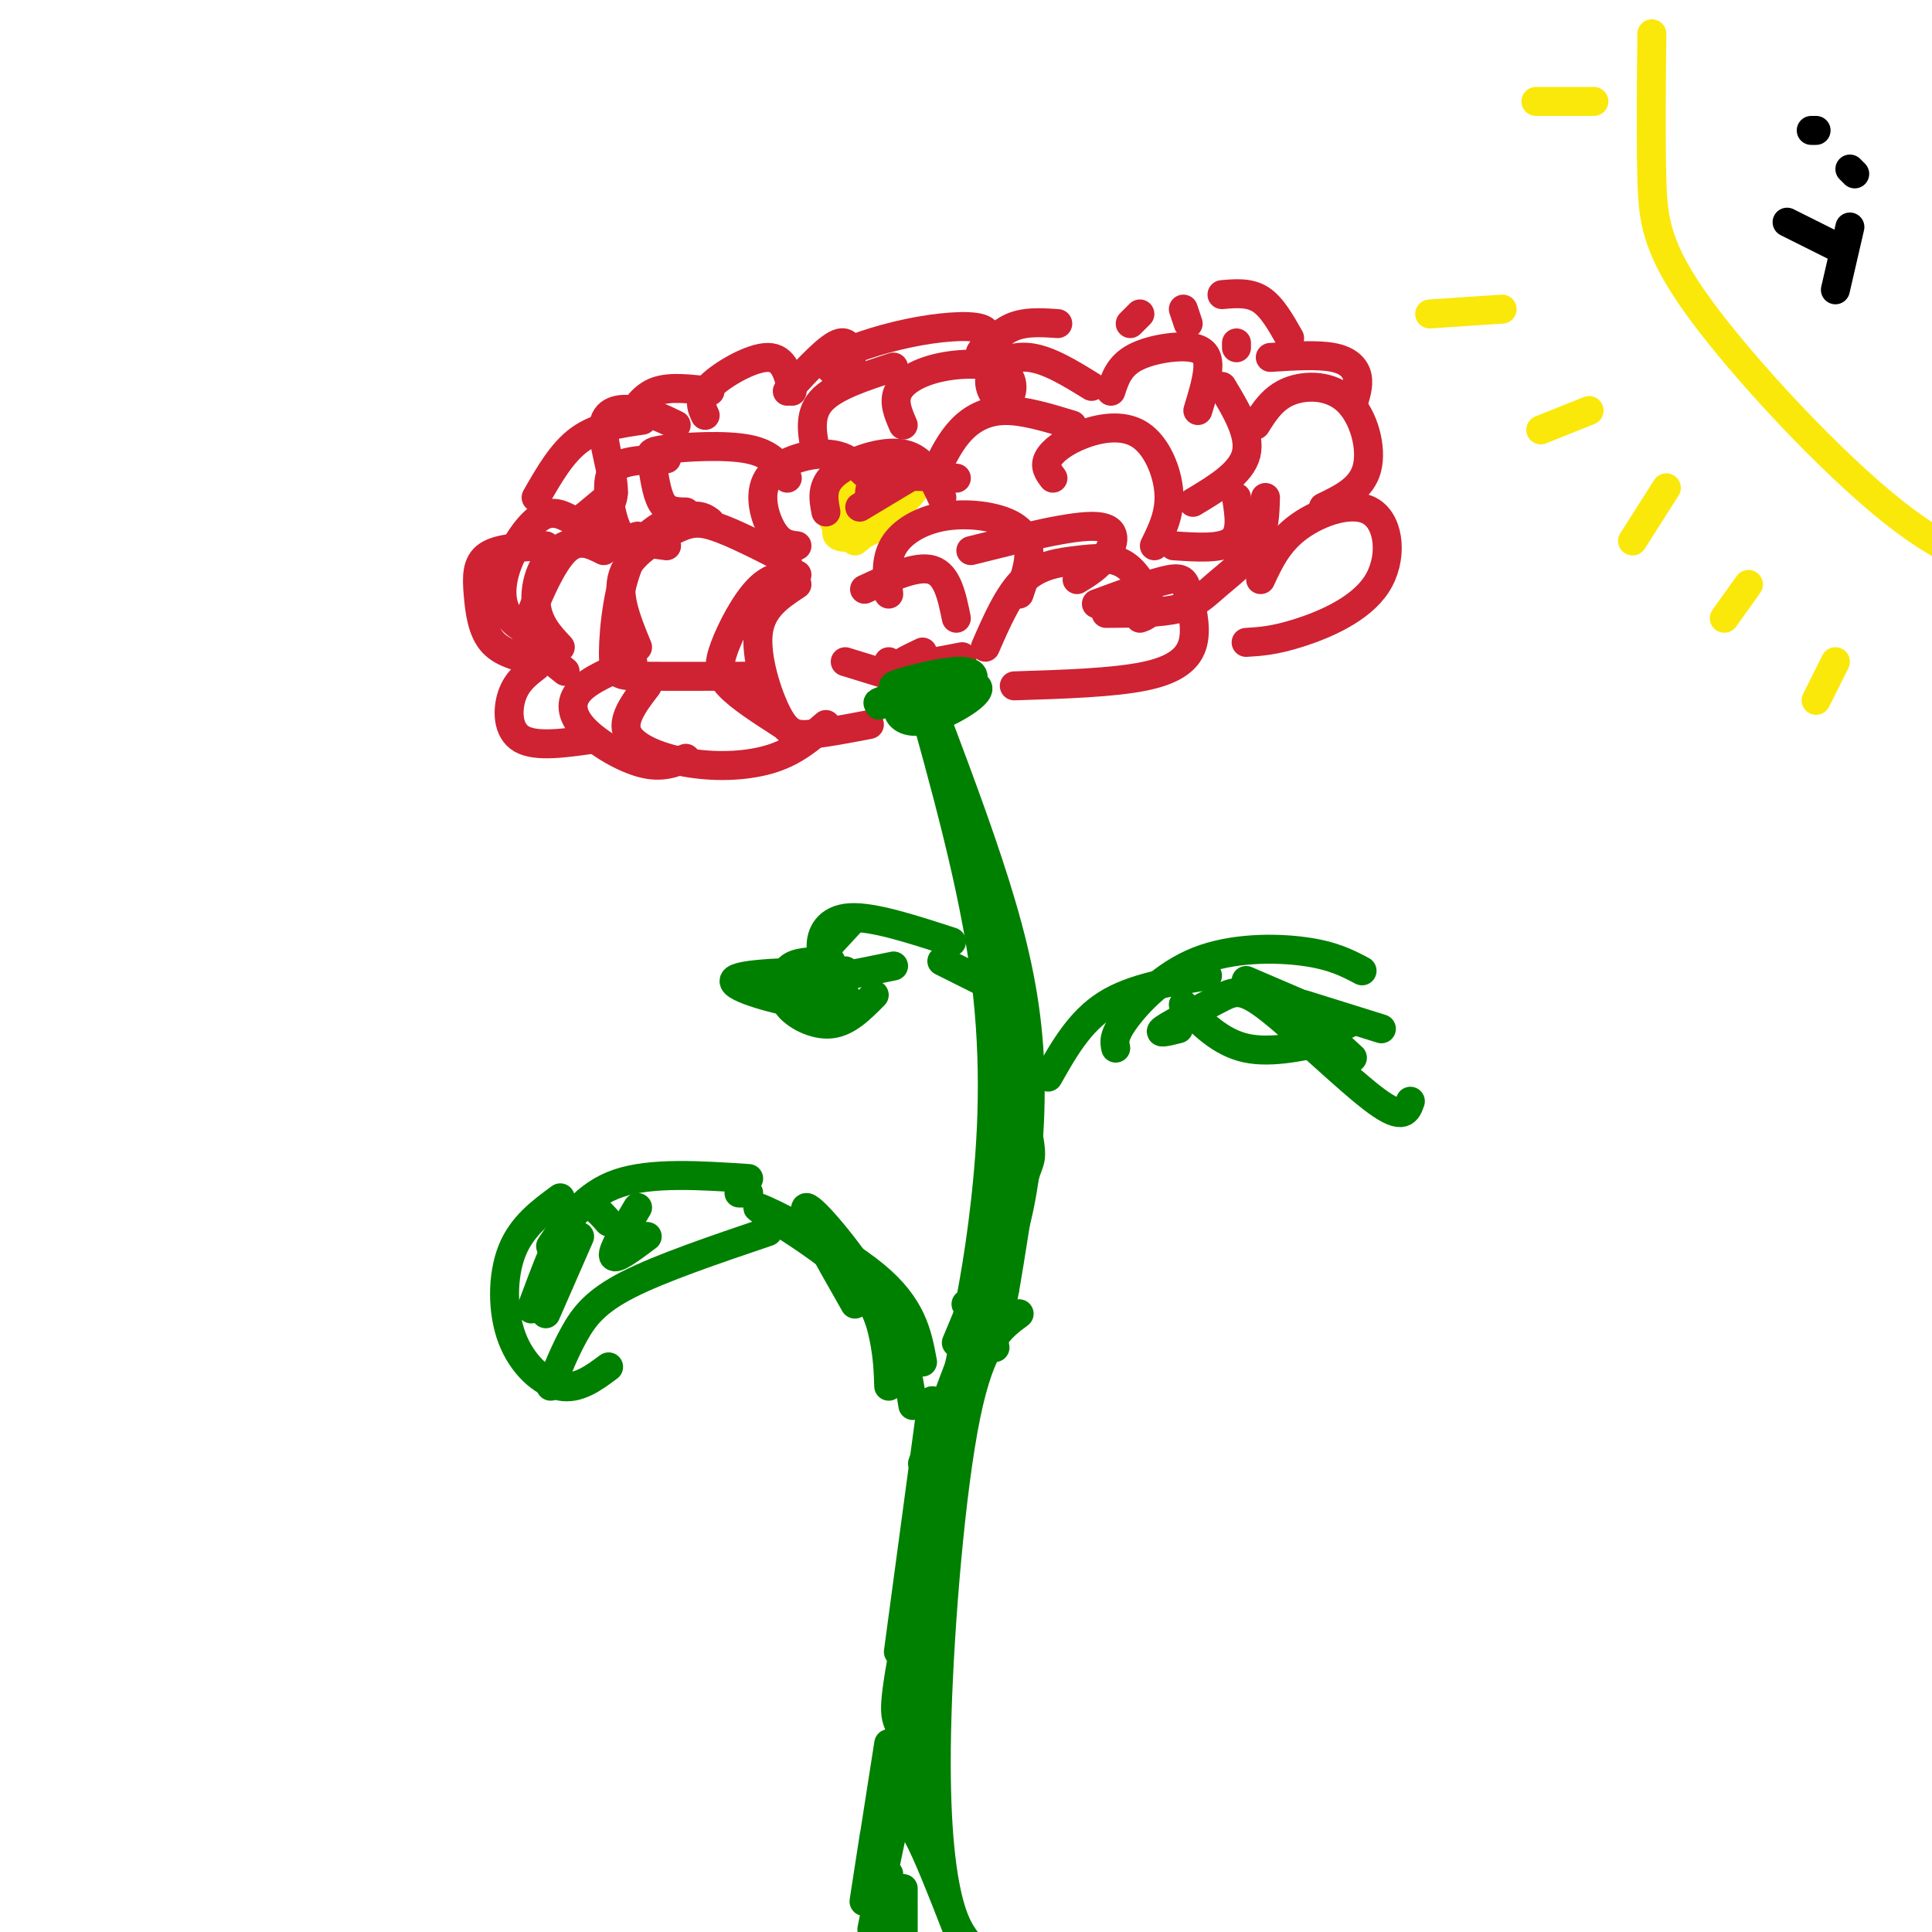 <svg viewBox='0 0 400 400' version='1.1' xmlns='http://www.w3.org/2000/svg' xmlns:xlink='http://www.w3.org/1999/xlink'><g fill='none' stroke='#008000' stroke-width='6' stroke-linecap='round' stroke-linejoin='round'><path d='M190,142c5.800,20.778 11.600,41.556 14,60c2.400,18.444 1.400,34.556 0,47c-1.400,12.444 -3.200,21.222 -5,30'/><path d='M191,138c8.220,35.946 16.440,71.893 20,88c3.560,16.107 2.458,12.375 1,18c-1.458,5.625 -3.274,20.607 -5,28c-1.726,7.393 -3.363,7.196 -5,7'/><path d='M209,228c0.000,0.000 -1.000,39.000 -1,39'/><path d='M192,144c5.113,13.493 10.226,26.986 14,39c3.774,12.014 6.207,22.550 7,34c0.793,11.450 -0.056,23.813 -2,33c-1.944,9.187 -4.984,15.196 -7,18c-2.016,2.804 -3.008,2.402 -4,2'/><path d='M203,266c0.000,0.000 -5.000,12.000 -5,12'/></g>
<g fill='none' stroke='#fae80b' stroke-width='6' stroke-linecap='round' stroke-linejoin='round'><path d='M177,112c6.900,-5.466 13.799,-10.932 12,-11c-1.799,-0.068 -12.298,5.262 -15,8c-2.702,2.738 2.392,2.883 6,1c3.608,-1.883 5.730,-5.793 6,-8c0.270,-2.207 -1.312,-2.709 -4,-1c-2.688,1.709 -6.482,5.631 -6,6c0.482,0.369 5.241,-2.816 10,-6'/><path d='M186,101c0.024,-1.174 -4.916,-1.107 -8,0c-3.084,1.107 -4.311,3.256 -5,5c-0.689,1.744 -0.839,3.085 2,2c2.839,-1.085 8.668,-4.596 10,-6c1.332,-1.404 -1.834,-0.702 -5,0'/></g>
<g fill='none' stroke='#cf2233' stroke-width='6' stroke-linecap='round' stroke-linejoin='round'><path d='M163,116c-5.637,-2.893 -11.274,-5.786 -15,-7c-3.726,-1.214 -5.542,-0.750 -9,1c-3.458,1.750 -8.560,4.786 -10,9c-1.440,4.214 0.780,9.607 3,15'/><path d='M147,108c-0.998,-0.762 -1.997,-1.525 -5,-1c-3.003,0.525 -8.011,2.337 -11,8c-2.989,5.663 -3.959,15.179 -4,20c-0.041,4.821 0.845,4.949 6,5c5.155,0.051 14.577,0.026 24,0'/><path d='M165,119c-2.625,0.101 -5.250,0.202 -8,3c-2.750,2.798 -5.625,8.292 -7,12c-1.375,3.708 -1.250,5.631 1,8c2.250,2.369 6.625,5.185 11,8'/><path d='M165,121c-3.696,2.435 -7.393,4.869 -8,10c-0.607,5.131 1.875,12.958 4,17c2.125,4.042 3.893,4.298 7,4c3.107,-0.298 7.554,-1.149 12,-2'/><path d='M179,122c5.417,-2.500 10.833,-5.000 14,-4c3.167,1.000 4.083,5.500 5,10'/><path d='M184,123c-0.359,-3.550 -0.718,-7.100 1,-10c1.718,-2.900 5.512,-5.148 10,-6c4.488,-0.852 9.670,-0.306 13,1c3.330,1.306 4.809,3.373 5,6c0.191,2.627 -0.904,5.813 -2,9'/><path d='M201,114c10.622,-2.667 21.244,-5.333 26,-5c4.756,0.333 3.644,3.667 2,6c-1.644,2.333 -3.822,3.667 -6,5'/><path d='M165,113c-1.690,-0.196 -3.381,-0.393 -5,-3c-1.619,-2.607 -3.167,-7.625 -1,-11c2.167,-3.375 8.048,-5.107 12,-5c3.952,0.107 5.976,2.054 8,4'/><path d='M171,106c-0.533,-2.733 -1.067,-5.467 2,-8c3.067,-2.533 9.733,-4.867 14,-4c4.267,0.867 6.133,4.933 8,9'/><path d='M178,105c0.000,0.000 10.000,-6.000 10,-6'/><path d='M180,103c0.000,-1.667 0.000,-3.333 3,-4c3.000,-0.667 9.000,-0.333 15,0'/><path d='M194,97c1.422,-2.867 2.844,-5.733 5,-8c2.156,-2.267 5.044,-3.933 9,-4c3.956,-0.067 8.978,1.467 14,3'/><path d='M218,99c-0.904,-1.203 -1.809,-2.405 -1,-4c0.809,-1.595 3.330,-3.582 7,-5c3.670,-1.418 8.488,-2.266 12,0c3.512,2.266 5.718,7.648 6,12c0.282,4.352 -1.359,7.676 -3,11'/><path d='M131,137c-4.458,1.845 -8.917,3.690 -11,6c-2.083,2.310 -1.792,5.083 1,8c2.792,2.917 8.083,5.976 12,7c3.917,1.024 6.458,0.012 9,-1'/><path d='M134,142c-2.720,3.560 -5.440,7.119 -4,10c1.440,2.881 7.042,5.083 13,6c5.958,0.917 12.274,0.548 17,-1c4.726,-1.548 7.863,-4.274 11,-7'/><path d='M204,134c2.396,-5.493 4.791,-10.986 8,-14c3.209,-3.014 7.231,-3.550 11,-4c3.769,-0.450 7.284,-0.813 10,1c2.716,1.813 4.633,5.804 5,8c0.367,2.196 -0.817,2.598 -2,3'/><path d='M227,125c5.954,-2.203 11.907,-4.405 15,-5c3.093,-0.595 3.324,0.418 4,3c0.676,2.582 1.797,6.734 1,10c-0.797,3.266 -3.514,5.648 -10,7c-6.486,1.352 -16.743,1.676 -27,2'/><path d='M138,113c-8.089,-1.133 -16.178,-2.267 -21,0c-4.822,2.267 -6.378,7.933 -6,12c0.378,4.067 2.689,6.533 5,9'/><path d='M125,114c-2.631,-1.327 -5.262,-2.655 -8,0c-2.738,2.655 -5.583,9.292 -7,13c-1.417,3.708 -1.405,4.488 0,6c1.405,1.512 4.202,3.756 7,6'/><path d='M132,111c-1.429,0.452 -2.857,0.905 -4,-1c-1.143,-1.905 -2.000,-6.167 -2,-9c-0.000,-2.833 0.857,-4.238 3,-5c2.143,-0.762 5.571,-0.881 9,-1'/><path d='M142,106c-1.919,-0.021 -3.837,-0.041 -5,-2c-1.163,-1.959 -1.569,-5.855 -2,-8c-0.431,-2.145 -0.885,-2.539 3,-3c3.885,-0.461 12.110,-0.989 17,0c4.890,0.989 6.445,3.494 8,6'/><path d='M169,94c-0.833,-4.000 -1.667,-8.000 1,-11c2.667,-3.000 8.833,-5.000 15,-7'/><path d='M187,88c-1.057,-2.419 -2.114,-4.837 -1,-7c1.114,-2.163 4.399,-4.070 9,-5c4.601,-0.930 10.517,-0.885 13,1c2.483,1.885 1.531,5.608 0,6c-1.531,0.392 -3.643,-2.548 -3,-5c0.643,-2.452 4.041,-4.415 8,-4c3.959,0.415 8.480,3.207 13,6'/><path d='M230,81c0.857,-2.631 1.714,-5.262 5,-7c3.286,-1.738 9.000,-2.583 12,-2c3.000,0.583 3.286,2.595 3,5c-0.286,2.405 -1.143,5.202 -2,8'/><path d='M253,80c3.000,5.000 6.000,10.000 5,14c-1.000,4.000 -6.000,7.000 -11,10'/><path d='M256,103c0.583,3.667 1.167,7.333 -1,9c-2.167,1.667 -7.083,1.333 -12,1'/><path d='M262,103c-0.089,3.464 -0.179,6.929 -2,10c-1.821,3.071 -5.375,5.750 -8,8c-2.625,2.250 -4.321,4.071 -8,5c-3.679,0.929 -9.339,0.964 -15,1'/><path d='M119,108c-2.208,-1.286 -4.417,-2.571 -7,-1c-2.583,1.571 -5.542,6.000 -7,10c-1.458,4.000 -1.417,7.571 0,10c1.417,2.429 4.208,3.714 7,5'/><path d='M111,138c-2.000,1.533 -4.000,3.067 -5,6c-1.000,2.933 -1.000,7.267 2,9c3.000,1.733 9.000,0.867 15,0'/><path d='M175,137c0.000,0.000 13.000,4.000 13,4'/><path d='M184,137c0.250,1.417 0.500,2.833 2,3c1.500,0.167 4.250,-0.917 7,-2'/><path d='M191,135c-3.222,1.533 -6.444,3.067 -4,3c2.444,-0.067 10.556,-1.733 12,-2c1.444,-0.267 -3.778,0.867 -9,2'/><path d='M261,120c1.823,-3.931 3.646,-7.863 8,-11c4.354,-3.137 11.239,-5.480 15,-3c3.761,2.480 4.397,9.783 1,15c-3.397,5.217 -10.828,8.348 -16,10c-5.172,1.652 -8.086,1.826 -11,2'/><path d='M260,88c1.774,-2.815 3.548,-5.631 7,-7c3.452,-1.369 8.583,-1.292 12,2c3.417,3.292 5.119,9.798 4,14c-1.119,4.202 -5.060,6.101 -9,8'/><path d='M263,74c4.911,-0.311 9.822,-0.622 13,0c3.178,0.622 4.622,2.178 5,4c0.378,1.822 -0.311,3.911 -1,6'/><path d='M113,113c-4.815,0.214 -9.631,0.429 -12,2c-2.369,1.571 -2.292,4.500 -2,8c0.292,3.500 0.798,7.571 3,10c2.202,2.429 6.101,3.214 10,4'/></g>
<g fill='none' stroke='#008000' stroke-width='6' stroke-linecap='round' stroke-linejoin='round'><path d='M205,266c0.000,0.000 -14.000,37.000 -14,37'/><path d='M205,265c-6.250,23.500 -12.500,47.000 -15,63c-2.500,16.000 -1.250,24.500 0,33'/><path d='M201,271c-5.756,28.556 -11.511,57.111 -14,71c-2.489,13.889 -1.711,13.111 0,17c1.711,3.889 4.356,12.444 7,21'/><path d='M211,272c-3.940,2.899 -7.881,5.798 -11,21c-3.119,15.202 -5.417,42.708 -6,62c-0.583,19.292 0.548,30.369 2,37c1.452,6.631 3.226,8.815 5,11'/><path d='M206,279c-0.774,-5.036 -1.548,-10.071 -5,6c-3.452,16.071 -9.583,53.250 -12,72c-2.417,18.750 -1.119,19.071 1,23c2.119,3.929 5.060,11.464 8,19'/><path d='M193,290c0.000,0.000 -7.000,52.000 -7,52'/><path d='M191,282c-1.064,-5.762 -2.128,-11.525 -10,-18c-7.872,-6.475 -22.553,-13.663 -24,-14c-1.447,-0.337 10.341,6.179 17,12c6.659,5.821 8.188,10.949 9,15c0.812,4.051 0.906,7.026 1,10'/><path d='M177,270c-5.733,-10.067 -11.467,-20.133 -10,-20c1.467,0.133 10.133,10.467 15,19c4.867,8.533 5.933,15.267 7,22'/><path d='M155,244c-10.083,-0.667 -20.167,-1.333 -27,1c-6.833,2.333 -10.417,7.667 -14,13'/><path d='M116,248c-3.988,2.935 -7.976,5.869 -10,11c-2.024,5.131 -2.083,12.458 0,18c2.083,5.542 6.310,9.298 10,10c3.690,0.702 6.845,-1.649 10,-4'/><path d='M114,287c1.533,-3.778 3.067,-7.556 5,-11c1.933,-3.444 4.267,-6.556 11,-10c6.733,-3.444 17.867,-7.222 29,-11'/><path d='M126,253c-2.167,-2.500 -4.333,-5.000 -7,-2c-2.667,3.000 -5.833,11.500 -9,20'/><path d='M120,256c0.000,0.000 -7.000,16.000 -7,16'/><path d='M132,250c-2.667,4.500 -5.333,9.000 -5,10c0.333,1.000 3.667,-1.500 7,-4'/><path d='M153,247c0.000,0.000 2.000,0.000 2,0'/><path d='M217,223c3.250,-5.750 6.500,-11.500 12,-15c5.500,-3.500 13.250,-4.750 21,-6'/><path d='M231,217c-0.268,-1.262 -0.536,-2.524 2,-6c2.536,-3.476 7.875,-9.167 15,-12c7.125,-2.833 16.036,-2.810 22,-2c5.964,0.810 8.982,2.405 12,4'/><path d='M244,213c-2.344,0.589 -4.689,1.177 -3,0c1.689,-1.177 7.411,-4.120 11,-6c3.589,-1.880 5.043,-2.699 11,2c5.957,4.699 16.416,14.914 22,19c5.584,4.086 6.292,2.043 7,0'/><path d='M245,208c3.833,3.917 7.667,7.833 13,9c5.333,1.167 12.167,-0.417 19,-2'/><path d='M258,203c0.000,0.000 21.000,9.000 21,9'/><path d='M270,208c0.000,0.000 16.000,5.000 16,5'/><path d='M268,208c0.000,0.000 12.000,11.000 12,11'/><path d='M190,147c-1.904,-0.463 -3.809,-0.925 -4,0c-0.191,0.925 1.330,3.238 6,2c4.670,-1.238 12.488,-6.026 10,-7c-2.488,-0.974 -15.282,1.864 -19,3c-3.718,1.136 1.641,0.568 7,0'/><path d='M190,145c3.214,-0.443 7.748,-1.552 10,-3c2.252,-1.448 2.222,-3.236 -2,-3c-4.222,0.236 -12.635,2.496 -13,3c-0.365,0.504 7.317,-0.748 15,-2'/><path d='M200,140c1.000,-0.578 -4.000,-1.022 -8,0c-4.000,1.022 -7.000,3.511 -10,6'/><path d='M208,263c0.000,0.000 -18.000,54.000 -18,54'/><path d='M184,361c-2.250,14.417 -4.500,28.833 -5,32c-0.500,3.167 0.750,-4.917 2,-13'/><path d='M189,359c-3.417,16.167 -6.833,32.333 -8,38c-1.167,5.667 -0.083,0.833 1,-4'/><path d='M184,388c0.000,0.000 0.000,10.000 0,10'/><path d='M187,391c0.000,0.000 0.000,9.000 0,9'/><path d='M195,199c0.000,0.000 12.000,6.000 12,6'/><path d='M197,195c-8.133,-2.644 -16.267,-5.289 -21,-5c-4.733,0.289 -6.067,3.511 -6,6c0.067,2.489 1.533,4.244 3,6'/><path d='M176,191c-5.044,5.444 -10.089,10.889 -12,14c-1.911,3.111 -0.689,3.889 2,4c2.689,0.111 6.844,-0.444 11,-1'/><path d='M170,199c-2.208,0.744 -4.417,1.488 -6,3c-1.583,1.512 -2.542,3.792 -1,6c1.542,2.208 5.583,4.345 9,4c3.417,-0.345 6.208,-3.173 9,-6'/><path d='M175,201c-11.200,0.244 -22.400,0.489 -23,2c-0.600,1.511 9.400,4.289 15,5c5.600,0.711 6.800,-0.644 8,-2'/><path d='M172,199c-3.178,0.022 -6.356,0.044 -8,1c-1.644,0.956 -1.756,2.844 2,3c3.756,0.156 11.378,-1.422 19,-3'/></g>
<g fill='none' stroke='#cf2233' stroke-width='6' stroke-linecap='round' stroke-linejoin='round'><path d='M121,107c0.000,0.000 6.000,-5.000 6,-5'/><path d='M121,107c2.923,-0.637 5.845,-1.274 6,-5c0.155,-3.726 -2.458,-10.542 -2,-14c0.458,-3.458 3.988,-3.560 7,-3c3.012,0.560 5.506,1.780 8,3'/><path d='M130,87c1.583,-2.500 3.167,-5.000 6,-6c2.833,-1.000 6.917,-0.500 11,0'/><path d='M146,86c-0.800,-1.711 -1.600,-3.422 1,-6c2.600,-2.578 8.600,-6.022 12,-6c3.400,0.022 4.200,3.511 5,7'/><path d='M163,81c4.356,-4.748 8.711,-9.495 11,-10c2.289,-0.505 2.510,3.234 2,5c-0.510,1.766 -1.753,1.559 -3,1c-1.247,-0.559 -2.499,-1.469 0,-3c2.499,-1.531 8.750,-3.681 15,-5c6.250,-1.319 12.500,-1.805 15,-1c2.500,0.805 1.250,2.903 0,5'/><path d='M203,73c0.889,-0.289 3.111,-3.511 6,-5c2.889,-1.489 6.444,-1.244 10,-1'/><path d='M236,65c0.000,0.000 -2.000,2.000 -2,2'/><path d='M245,64c0.000,0.000 1.000,3.000 1,3'/><path d='M256,71c0.000,0.000 0.000,1.000 0,1'/><path d='M111,103c2.667,-4.667 5.333,-9.333 9,-12c3.667,-2.667 8.333,-3.333 13,-4'/><path d='M253,61c2.833,-0.250 5.667,-0.500 8,1c2.333,1.500 4.167,4.750 6,8'/></g>
<g fill='none' stroke='#fae80b' stroke-width='6' stroke-linecap='round' stroke-linejoin='round'><path d='M342,7c-0.113,10.798 -0.226,21.595 0,30c0.226,8.405 0.792,14.417 10,27c9.208,12.583 27.060,31.738 40,42c12.940,10.262 20.970,11.631 29,13'/><path d='M318,21c0.000,0.000 12.000,0.000 12,0'/><path d='M296,65c0.000,0.000 15.000,-1.000 15,-1'/><path d='M319,89c0.000,0.000 10.000,-4.000 10,-4'/><path d='M345,101c0.000,0.000 -7.000,11.000 -7,11'/><path d='M362,121c0.000,0.000 -5.000,7.000 -5,7'/><path d='M380,137c0.000,0.000 -4.000,8.000 -4,8'/></g>
<g fill='none' stroke='#000000' stroke-width='6' stroke-linecap='round' stroke-linejoin='round'><path d='M375,27c0.000,0.000 1.000,0.000 1,0'/><path d='M383,35c0.000,0.000 1.000,1.000 1,1'/><path d='M370,46c0.000,0.000 10.000,5.000 10,5'/><path d='M383,47c0.000,0.000 -3.000,13.000 -3,13'/></g>
</svg>